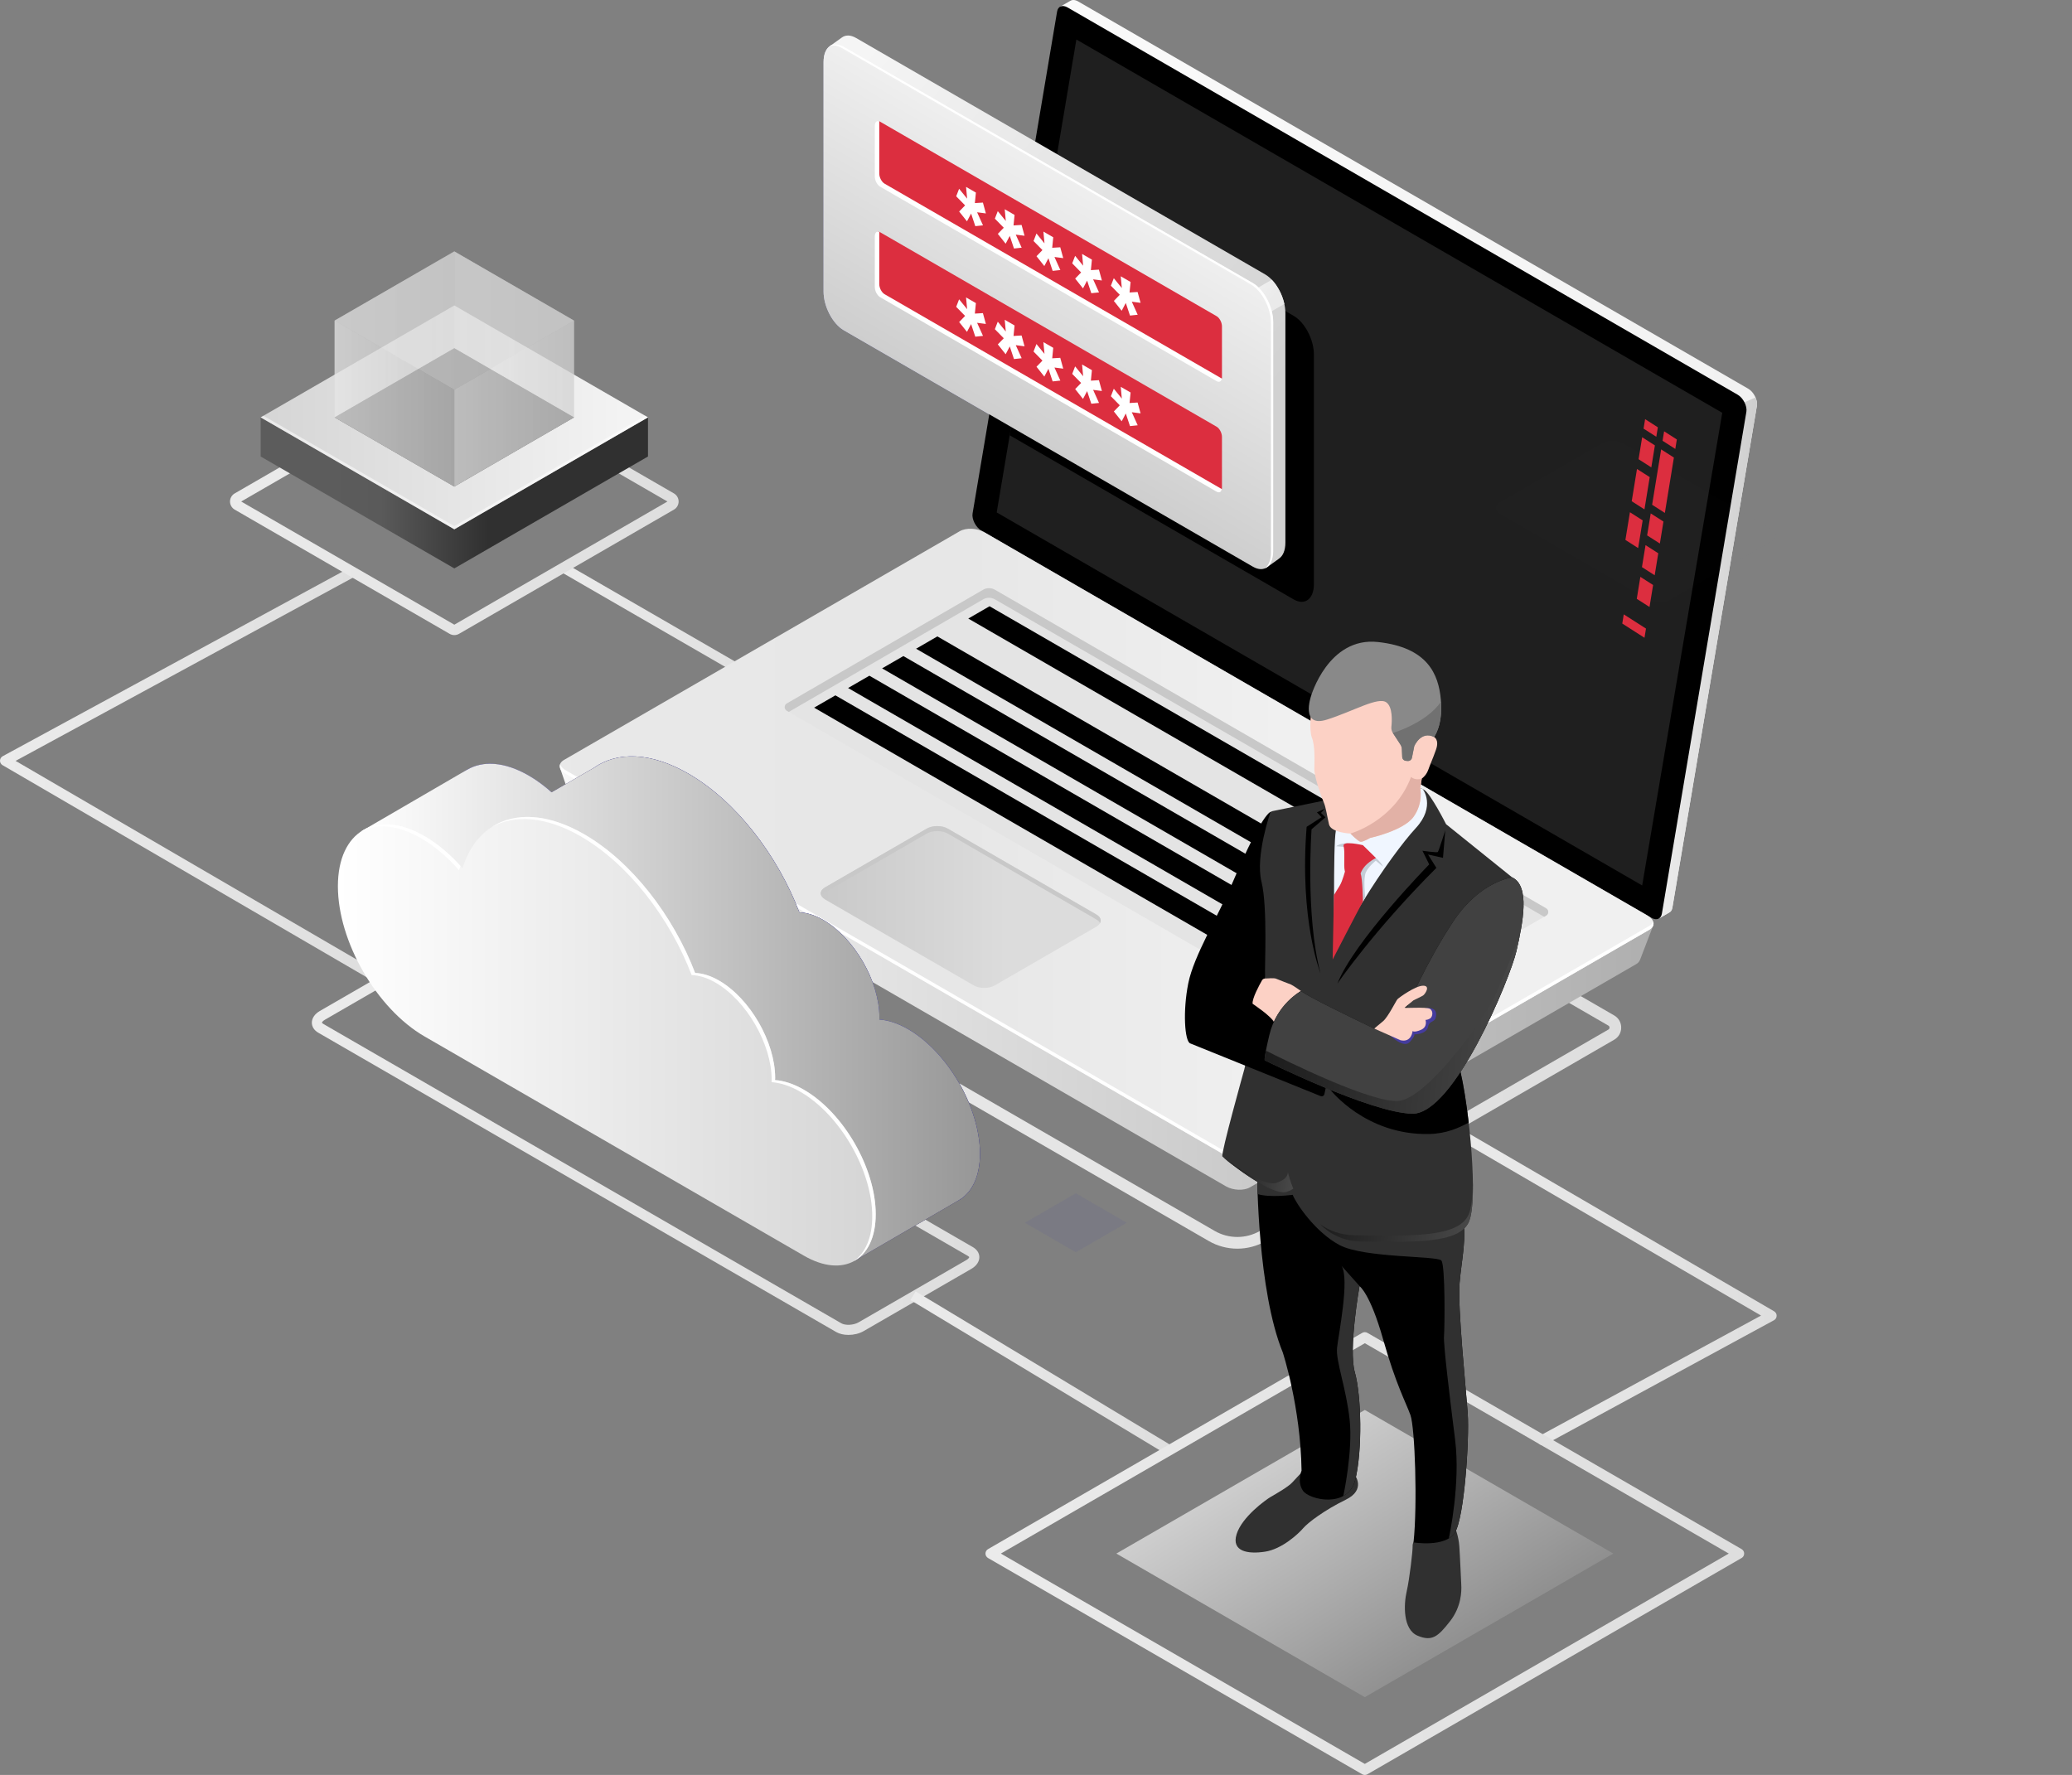<svg width="398" height="341" viewBox="0 0 398 341" fill="none" xmlns="http://www.w3.org/2000/svg">
<rect x="0" y="0" width="398" height="341" fill="#808080" stroke="none"/>
<path d="M150.221 134.289C150.065 134.289 149.908 134.25 149.764 134.165L107.87 109.95C107.431 109.696 107.281 109.135 107.535 108.695C107.787 108.257 108.349 108.104 108.787 108.36L150.68 132.575C151.119 132.829 151.27 133.39 151.016 133.83C150.847 134.124 150.537 134.289 150.221 134.289Z" fill="url(#paint0_linear_4_4933)"/>
<path d="M73.506 189.385C73.338 189.385 73.168 189.342 73.012 189.251L0.49 147.001C0.181 146.821 -0.005 146.489 9.62158e-05 146.134C0.005 145.777 0.203 145.452 0.515 145.281L66.978 109.175C67.456 108.914 68.055 109.094 68.314 109.571C68.574 110.05 68.396 110.649 67.918 110.91L2.996 146.178L74.004 187.545C74.474 187.819 74.634 188.423 74.36 188.894C74.176 189.209 73.846 189.385 73.506 189.385Z" fill="url(#paint1_linear_4_4933)"/>
<path d="M162.088 63.449L240.67 108.872C242.818 110.113 244.559 108.796 244.559 105.929V61.832C244.559 58.965 242.818 55.634 240.67 54.393L162.088 8.969C159.94 7.728 158.199 9.046 158.199 11.913V56.01C158.2 58.877 159.94 62.208 162.088 63.449Z" fill="url(#paint2_linear_4_4933)"/>
<path d="M232.196 238.427L116.594 171.605C115.752 171.119 115.25 170.246 115.25 169.274C115.25 168.301 115.752 167.428 116.594 166.94L188.425 125.421L188.987 125.097L310.063 195.082C310.906 195.569 311.408 196.441 311.408 197.414C311.408 198.387 310.905 199.26 310.063 199.747L243.147 238.427C241.458 239.402 239.565 239.891 237.672 239.891C235.778 239.891 233.885 239.402 232.196 238.427ZM117.718 168.888C117.527 168.999 117.497 169.177 117.497 169.274C117.497 169.37 117.526 169.547 117.718 169.658L233.32 236.479C236.003 238.03 239.34 238.03 242.024 236.479L308.94 197.799C309.134 197.688 309.162 197.51 309.162 197.414C309.162 197.318 309.135 197.142 308.94 197.03L188.987 127.693L117.718 168.888Z" fill="url(#paint3_linear_4_4933)"/>
<path d="M188.838 97.484L204.944 1.823L203.649 1.277L205.595 0.16L205.591 0.172C205.969 -0.079 206.503 -0.064 207.091 0.275L335.804 74.674C336.86 75.285 337.661 76.852 337.475 77.948L321.241 174.37C321.156 174.873 320.908 175.206 320.563 175.352L320.565 175.353L318.66 176.453L318.334 174.673L318.442 174.706L190.509 100.757C189.453 100.147 188.653 98.579 188.838 97.484Z" fill="url(#paint4_linear_4_4933)"/>
<path d="M335.086 77.29L337.202 76.353C337.44 76.895 337.556 77.466 337.474 77.948L321.241 174.37C321.156 174.872 320.908 175.205 320.563 175.351L320.565 175.352L318.66 176.453L318.334 174.672L318.442 174.705L311.968 170.964L335.086 77.29Z" fill="url(#paint5_linear_4_4933)"/>
<path d="M188.49 101.917L317.203 176.316C318.197 176.89 319.047 176.558 319.222 175.529L335.455 79.107C335.641 78.011 334.841 76.445 333.785 75.833L205.071 1.435C204.077 0.861 203.226 1.192 203.051 2.222L186.818 98.644C186.633 99.74 187.433 101.306 188.49 101.917Z" fill="black"/>
<g opacity="0.51">
<path opacity="0.51" d="M206.754 7.589L330.822 79.304L315.438 170.113L191.451 98.447L206.754 7.589Z" fill="#767676"/>
</g>
<path d="M107.582 147.567L114.606 151.24L185.041 110.526C186.22 109.845 188.278 109.93 189.638 110.716L311.119 180.936C312.282 180.285 317.582 177.733 317.582 177.733L315.011 184.44C315.011 184.44 315.002 184.433 315 184.431C314.894 184.73 314.664 185.008 314.28 185.23L240.098 228.11C238.919 228.791 236.862 228.706 235.501 227.92L111.188 156.063C110.629 155.74 110.287 155.35 110.146 154.953L110.136 154.96L107.582 147.567Z" fill="url(#paint6_linear_4_4933)"/>
<path d="M108.667 148.723L236.07 222.366C237.465 223.172 239.575 223.259 240.783 222.561L316.81 178.615C318.018 177.917 317.866 176.697 316.471 175.891L189.068 102.248C187.673 101.443 185.564 101.355 184.356 102.053L108.329 145.998C107.121 146.697 107.273 147.917 108.667 148.723Z" fill="url(#paint7_linear_4_4933)"/>
<path d="M108.667 147.988L236.07 221.631C237.465 222.437 239.575 222.525 240.783 221.827L316.81 177.881C317.205 177.653 317.44 177.365 317.548 177.058C317.739 177.631 317.51 178.212 316.81 178.616L240.783 222.562C239.575 223.259 237.466 223.172 236.07 222.367L108.667 148.724C107.729 148.181 107.369 147.455 107.59 146.823C107.729 147.238 108.081 147.649 108.667 147.988Z" fill="white"/>
<path d="M274.499 206.437V205.038C274.499 204.905 274.419 204.845 274.319 204.901L269.391 207.749C269.291 207.808 269.211 207.961 269.211 208.094V209.493C269.211 209.626 269.291 209.686 269.391 209.629L274.319 206.781C274.419 206.724 274.499 206.568 274.499 206.437Z" fill="#8C8C8C"/>
<path d="M267.13 210.695V209.296C267.13 209.163 267.049 209.103 266.95 209.16L262.022 212.008C261.922 212.065 261.842 212.22 261.842 212.352V213.751C261.842 213.884 261.922 213.944 262.022 213.888L266.95 211.04C267.049 210.981 267.13 210.828 267.13 210.695Z" fill="#8C8C8C"/>
<path d="M296.989 174.5L191.117 113.303C190.411 112.895 189.542 112.895 188.835 113.304L151.134 135.143C150.593 135.456 150.593 136.239 151.135 136.552L256.958 197.72C257.663 198.127 258.533 198.128 259.238 197.72L296.99 175.91C297.53 175.596 297.53 174.813 296.989 174.5Z" fill="#E4E4E4"/>
<path d="M296.988 175.91L296.61 176.13L191.116 115.151C190.41 114.744 189.54 114.744 188.834 115.152L151.513 136.771L151.134 136.552C150.592 136.239 150.592 135.456 151.133 135.143L188.834 113.304C189.539 112.895 190.41 112.895 191.116 113.303L296.987 174.5C297.53 174.813 297.53 175.596 296.988 175.91Z" fill="#C8C8C8"/>
<path d="M185.99 118.834L277.956 171.993L282.044 169.629L190.078 116.471L185.99 118.834Z" fill="black"/>
<path d="M175.965 124.63L262.224 174.49L266.314 172.126L180.055 122.265L175.965 124.63Z" fill="black"/>
<path d="M169.435 128.404L270.997 187.109L275.086 184.745L173.525 126.041L169.435 128.404Z" fill="black"/>
<path d="M162.905 132.178L264.468 190.884L268.557 188.52L166.995 129.814L162.905 132.178Z" fill="black"/>
<path d="M156.376 135.952L257.938 194.657L262.027 192.294L160.466 133.588L156.376 135.952Z" fill="black"/>
<path d="M283.512 175.205L287.6 177.568L291.69 175.205L287.6 172.842L283.512 175.205Z" fill="black"/>
<path d="M269.089 178.457L277.576 183.363L281.665 180.999L273.178 176.094L269.089 178.457Z" fill="black"/>
<path d="M187.04 189.31L158.492 172.809C157.377 172.165 157.377 171.118 158.492 170.474L178.013 159.191C179.129 158.546 180.938 158.546 182.054 159.191L210.6 175.691C211.717 176.336 211.717 177.382 210.601 178.027L191.079 189.31C189.965 189.955 188.155 189.955 187.04 189.31Z" fill="url(#paint8_linear_4_4933)"/>
<path d="M210.6 176.647L182.054 160.146C180.938 159.501 179.129 159.501 178.013 160.146L158.492 171.429C158.148 171.628 157.923 171.868 157.791 172.119C157.496 171.556 157.721 170.919 158.492 170.474L178.013 159.191C179.129 158.546 180.938 158.546 182.054 159.191L210.6 175.691C211.372 176.137 211.597 176.773 211.302 177.337C211.17 177.084 210.945 176.845 210.6 176.647Z" fill="#C8C8C8"/>
<g opacity="0.11">
<g opacity="0.11">
<path opacity="0.11" d="M188.941 102.099L316.344 175.741C317.739 176.547 319.849 176.635 321.056 175.937L397.084 131.991C398.292 131.293 398.139 130.074 396.745 129.268L269.341 55.625C267.946 54.819 265.837 54.731 264.629 55.429L188.602 99.374C187.396 100.073 187.547 101.293 188.941 102.099Z" fill="url(#paint9_linear_4_4933)"/>
<path opacity="0.11" d="M316.725 115.302L288.179 98.801C287.062 98.156 287.062 97.11 288.179 96.465L307.699 85.182C308.815 84.538 310.624 84.538 311.74 85.182L340.287 101.683C341.402 102.327 341.402 103.374 340.287 104.018L320.766 115.302C319.65 115.947 317.841 115.947 316.725 115.302Z" fill="url(#paint10_linear_4_4933)"/>
<path opacity="0.11" d="M340.286 102.638L311.74 86.138C310.624 85.493 308.815 85.493 307.698 86.138L288.178 97.421C287.833 97.62 287.609 97.858 287.476 98.111C287.182 97.546 287.407 96.911 288.178 96.465L307.698 85.182C308.815 84.538 310.624 84.538 311.74 85.182L340.286 101.683C341.058 102.128 341.283 102.764 340.988 103.328C340.856 103.076 340.631 102.837 340.286 102.638Z" fill="#C8C8C8"/>
<g opacity="0.11">
<path opacity="0.11" d="M352.835 141.089L246.963 79.891C246.258 79.483 245.387 79.483 244.681 79.892L206.981 101.731C206.439 102.044 206.44 102.827 206.982 103.14L312.805 164.308C313.51 164.716 314.378 164.716 315.084 164.308L352.836 142.498C353.377 142.185 353.377 141.402 352.835 141.089Z" fill="#E8E8E8"/>
<path opacity="0.11" d="M352.835 142.499L352.455 142.718L246.963 81.739C246.257 81.332 245.387 81.332 244.681 81.74L207.36 103.358L206.981 103.14C206.44 102.827 206.439 102.044 206.981 101.731L244.681 79.892C245.387 79.483 246.257 79.483 246.963 79.891L352.835 141.088C353.377 141.402 353.377 142.185 352.835 142.499Z" fill="#C8C8C8"/>
<g opacity="0.11">
<path opacity="0.11" d="M216.848 100.242L309.081 153.554L305.427 155.666L213.193 102.353L216.848 100.242Z" fill="black"/>
<path opacity="0.11" d="M226.565 94.624L314.232 145.298L310.578 147.409L222.911 96.736L226.565 94.624Z" fill="black"/>
<path opacity="0.11" d="M320.778 149.082L328.965 153.814L325.312 155.926L317.124 151.193L320.778 149.082Z" fill="black"/>
<path opacity="0.11" d="M313.547 156.136L319.248 159.431L315.594 161.543L309.893 158.248L313.547 156.136Z" fill="black"/>
<path opacity="0.11" d="M232.655 91.104L335.055 150.294L331.401 152.406L229.002 93.216L232.655 91.104Z" fill="black"/>
<path opacity="0.11" d="M238.744 87.584L341.145 146.775L337.491 148.886L235.09 89.696L238.744 87.584Z" fill="black"/>
<path opacity="0.11" d="M244.833 84.065L347.233 143.254L343.58 145.367L241.18 86.177L244.833 84.065Z" fill="black"/>
</g>
</g>
</g>
</g>
<path d="M319.353 84.679L321.8 86.246L322.096 84.428L319.65 82.862L319.353 84.679Z" fill="#DC2E3F"/>
<path d="M317.347 96.975L319.794 98.541L321.53 87.904L319.082 86.336L317.347 96.975Z" fill="#DC2E3F"/>
<path d="M316.389 102.856L318.835 104.423L319.524 100.2L317.077 98.633L316.389 102.856Z" fill="#DC2E3F"/>
<path d="M315.394 108.951L317.84 110.517L318.529 106.294L316.083 104.727L315.394 108.951Z" fill="#DC2E3F"/>
<path d="M314.745 88.225L317.192 89.791L317.882 85.567L315.434 84.001L314.745 88.225Z" fill="#DC2E3F"/>
<path d="M313.429 96.297L315.876 97.864L316.887 91.662L314.44 90.096L313.429 96.297Z" fill="#DC2E3F"/>
<path d="M312.217 103.728L314.664 105.295L315.531 99.975L313.084 98.409L312.217 103.728Z" fill="#DC2E3F"/>
<path d="M314.4 115.045L316.847 116.611L317.536 112.389L315.088 110.823L314.4 115.045Z" fill="#DC2E3F"/>
<path d="M315.704 82.344L318.151 83.91L318.448 82.093L316.001 80.526L315.704 82.344Z" fill="#DC2E3F"/>
<path d="M311.613 119.793L315.882 122.526L316.17 120.762L311.9 118.027L311.613 119.793Z" fill="#DC2E3F"/>
<path d="M160.618 255.902L61.131 198.397C60.348 197.946 59.9 197.244 59.9 196.473C59.9 195.609 60.462 194.788 61.441 194.223L82.117 182.273C83.683 181.366 86.002 181.286 87.398 182.092L186.884 239.599C187.667 240.051 188.116 240.753 188.116 241.523C188.116 242.388 187.554 243.207 186.576 243.773L165.9 255.723C165.057 256.21 163.998 256.459 162.98 256.459C162.105 256.459 161.264 256.275 160.618 255.902ZM83.089 183.956L62.413 195.906C61.939 196.178 61.842 196.422 61.842 196.472C61.842 196.496 61.904 196.598 62.103 196.712L161.59 254.217V254.218C162.395 254.683 163.956 254.601 164.927 254.038L185.604 242.088C186.077 241.815 186.173 241.572 186.173 241.521C186.173 241.499 186.111 241.396 185.912 241.282L86.426 183.776C86.075 183.572 85.579 183.473 85.051 183.473C84.37 183.473 83.636 183.638 83.089 183.956Z" fill="url(#paint11_linear_4_4933)"/>
<path d="M101.573 148.999C104.188 150.511 106.661 152.639 108.864 155.155C111.919 145.328 121.24 142.28 132.268 148.654C141.391 153.928 149.343 164.301 153.549 175.29C154.944 175.334 156.496 175.794 158.141 176.744C164.095 180.187 168.921 188.555 168.921 195.438C168.921 195.585 168.906 195.721 168.902 195.867C170.599 195.983 172.476 196.585 174.451 197.726C182.065 202.127 188.239 212.832 188.239 221.634C188.239 230.437 182.065 234.005 174.451 229.603L101.573 187.478C92.381 182.165 84.929 169.244 84.929 158.619C84.929 147.994 92.38 143.685 101.573 148.999Z" fill="url(#paint12_linear_4_4933)"/>
<path d="M101.573 148.999C103.089 149.875 104.555 150.965 105.95 152.211L114.1 147.497L114.099 147.499C118.575 144.348 125.056 144.485 132.268 148.654C141.391 153.928 149.343 164.301 153.549 175.29C154.944 175.334 156.496 175.794 158.141 176.744C164.095 180.186 168.921 188.555 168.921 195.438C168.921 195.585 168.906 195.721 168.902 195.866C170.599 195.983 172.476 196.585 174.451 197.726C182.065 202.127 188.239 212.832 188.239 221.634C188.239 225.997 186.719 229.069 184.263 230.526L184.268 230.529L184.206 230.566C184.202 230.568 184.198 230.571 184.193 230.573L164.231 242.174L159.871 221.176L101.572 187.478C92.38 182.164 84.928 169.244 84.928 158.619C84.929 147.992 92.38 143.685 101.573 148.999Z" fill="url(#paint13_radial_4_4933)"/>
<path d="M69.49 159.648L89.714 147.884L89.713 147.889C92.732 146.089 96.929 146.315 101.573 148.999C103.089 149.875 104.555 150.965 105.95 152.211L114.1 147.497L114.099 147.499C118.575 144.348 125.056 144.485 132.268 148.654C141.391 153.928 149.343 164.301 153.549 175.29C154.944 175.334 156.496 175.794 158.141 176.744C164.095 180.186 168.921 188.555 168.921 195.438C168.921 195.585 168.906 195.721 168.901 195.866C170.599 195.983 172.476 196.585 174.451 197.726C182.065 202.127 188.239 212.832 188.239 221.634C188.239 225.997 186.719 229.069 184.262 230.526L184.268 230.529L184.206 230.566C184.202 230.568 184.198 230.571 184.193 230.573L164.231 242.174L159.871 221.176L101.572 187.478C94.121 183.17 87.815 173.865 85.694 164.834L69.49 159.648Z" fill="url(#paint14_linear_4_4933)"/>
<path d="M81.547 160.636C84.163 162.147 86.636 164.277 88.838 166.793C91.894 156.965 101.215 153.916 112.243 160.291C121.366 165.565 129.317 175.937 133.524 186.927C134.918 186.972 136.471 187.431 138.115 188.382C144.069 191.823 148.896 200.193 148.896 207.074C148.896 207.223 148.881 207.359 148.876 207.503C150.574 207.621 152.451 208.222 154.426 209.363C162.04 213.764 168.213 224.469 168.213 233.271C168.213 242.074 162.04 245.642 154.426 241.241L81.547 199.115C72.356 193.802 64.904 180.882 64.904 170.256C64.904 159.629 72.355 155.323 81.547 160.636Z" fill="url(#paint15_linear_4_4933)"/>
<path d="M88.171 167.193C85.968 164.678 83.495 162.548 80.88 161.037C76.385 158.439 72.31 158.146 69.316 159.762C72.357 157.711 76.711 157.84 81.548 160.636C84.012 162.06 86.348 164.037 88.451 166.365C88.353 166.635 88.259 166.911 88.171 167.193Z" fill="white"/>
<path d="M167.545 233.671C167.545 224.868 161.372 214.164 153.757 209.763C151.782 208.622 149.905 208.02 148.207 207.903C148.211 207.759 148.227 207.624 148.227 207.475C148.227 200.592 143.4 192.223 137.447 188.782C135.803 187.831 134.25 187.372 132.856 187.327C128.65 176.337 120.698 165.965 111.575 160.691C104.905 156.836 98.863 156.433 94.45 158.886C98.909 155.998 105.229 156.237 112.242 160.29C121.366 165.564 129.317 175.936 133.524 186.926C134.918 186.971 136.47 187.431 138.115 188.381C144.069 191.822 148.896 200.191 148.896 207.074C148.896 207.222 148.881 207.358 148.876 207.502C150.574 207.62 152.451 208.221 154.425 209.362C162.04 213.763 168.213 224.468 168.213 233.27C168.213 237.791 166.582 240.926 163.967 242.315C166.19 240.771 167.545 237.796 167.545 233.671Z" fill="white"/>
<path d="M223.933 279.325L225.711 278.127L175.88 248.092L174.879 249.757L223.933 279.325Z" fill="url(#paint16_linear_4_4933)"/>
<path d="M296.319 277.642C295.969 277.642 295.631 277.456 295.452 277.126C295.193 276.647 295.37 276.048 295.847 275.788L338.27 252.741L276.809 216.936C276.338 216.662 276.179 216.058 276.453 215.588C276.727 215.117 277.332 214.957 277.799 215.231L340.777 251.92C341.086 252.1 341.273 252.431 341.267 252.787C341.262 253.143 341.065 253.469 340.752 253.639L296.788 277.523C296.638 277.605 296.477 277.642 296.319 277.642Z" fill="url(#paint17_linear_4_4933)"/>
<path d="M262.161 341C261.991 341 261.821 340.957 261.668 340.869L189.788 299.319C189.483 299.142 189.295 298.816 189.295 298.465C189.295 298.113 189.483 297.787 189.788 297.611L261.67 256.06C261.976 255.884 262.351 255.884 262.655 256.06L334.536 297.61C334.841 297.787 335.028 298.112 335.028 298.464C335.028 298.815 334.841 299.142 334.536 299.318L262.653 340.869C262.501 340.957 262.331 341 262.161 341ZM192.25 298.465L262.161 338.875L332.074 298.464L262.163 258.054L192.25 298.465Z" fill="url(#paint18_linear_4_4933)"/>
<path d="M262.161 326.052L309.889 298.464L262.163 270.876L214.433 298.465L262.161 326.052Z" fill="url(#paint19_linear_4_4933)"/>
<path d="M249.976 282.944C249.976 282.944 249.158 283.757 248.307 284.716C247.455 285.677 245.095 286.984 244.102 287.567C243.11 288.15 238.548 291.436 237.53 294.76C236.511 298.083 239.699 298.605 242.987 298.105C246.275 297.605 249.407 294.659 250.326 293.589C251.243 292.519 254.402 290.119 258.47 288.137C262.537 286.155 260.18 283.296 260.18 283.296L249.976 282.944Z" fill="#303030"/>
<path d="M279.549 293.625C279.549 293.625 280.174 295.145 280.313 297.085C280.454 299.025 280.62 303.226 280.689 304.456C280.759 305.686 280.725 308.689 278.496 311.51C276.268 314.333 275.125 315.44 272.286 314.238C269.448 313.036 269.631 308.219 270.201 305.754C270.771 303.289 271.378 297.757 271.34 297.173C271.303 296.591 271.528 296.223 271.528 296.223L279.549 293.625Z" fill="#303030"/>
<path d="M241.492 225.856C241.492 225.856 241.549 247.964 246.4 259.82C246.4 259.82 249.828 270.24 250.01 282.539C250.01 282.539 249.107 284.633 250.271 286.384C251.434 288.134 258.945 289.895 260.333 284.277C261.722 278.658 261.504 268.075 260.241 263.632C258.979 259.189 261.14 247.086 261.14 247.086C261.14 247.086 263.171 248.457 265.66 257.253C268.149 266.05 270.056 269.429 270.927 271.864C271.798 274.298 272.287 289.114 271.518 296.322C271.518 296.322 277.611 297.343 279.451 294.461C281.291 291.579 282.258 276.455 281.93 271.618C281.601 266.78 279.969 251.268 280.365 246.492C280.76 241.715 281.852 237.853 280.878 233.048C279.904 228.244 247.902 216.825 247.902 216.825L241.492 225.856Z" fill="black"/>
<path d="M280.365 246.491C280.76 241.715 281.852 237.853 280.878 233.048C280.512 231.242 275.76 228.501 269.974 225.783C260.122 224.636 247.624 223.276 246.759 223.386C245.976 223.486 243.915 224.211 242.206 224.849L241.491 225.855C241.491 225.855 241.495 227.2 241.573 229.398C243.859 230.145 248.308 229.542 248.308 229.542C248.893 231.109 252.604 236.713 257.33 239.211C262.057 241.708 276.081 241.24 276.862 242.163C277.643 243.088 277.5 255.187 277.372 256.722C277.245 258.259 278.414 267.976 279.503 276.57C280.575 285.026 278.371 295.214 278.3 295.541C278.76 295.263 279.161 294.914 279.451 294.461C281.291 291.579 282.258 276.454 281.93 271.618C281.601 266.78 279.969 251.268 280.365 246.491Z" fill="#303030"/>
<path d="M254.084 153.858C254.084 153.858 246.886 155.316 244.463 155.82C244.061 155.905 243.732 156.178 243.573 156.556C242.834 158.3 240.954 163.732 242.07 171.758C243.44 181.62 242.765 188.222 242.765 188.222L239.026 205.392C239.026 205.392 234.457 221.719 234.804 222.178C235.153 222.636 244.203 229.895 247.11 228.976C250.017 228.057 249.111 226.4 249.111 226.4C249.111 226.4 251.151 238.366 261.492 238.508C271.834 238.652 280.279 238.895 282.138 234.754C283.996 230.613 282.198 212.969 280.548 205.96C278.897 198.952 274.908 184.963 274.908 184.963L290.466 168.56L277.771 158.343C277.771 158.343 274.822 152.515 273.569 151.753C272.316 150.99 271.638 151.592 271.638 151.592L254.084 153.858Z" fill="#303030"/>
<path d="M247.382 225.188C247.376 225.786 247.005 226.667 245.132 227.26C243.107 227.9 238.264 224.783 235.094 222.449C236.672 223.831 244.452 229.817 247.111 228.978C247.689 228.795 248.111 228.584 248.424 228.361C247.866 227.022 247.543 225.868 247.382 225.188Z" fill="url(#paint20_linear_4_4933)"/>
<path d="M282.096 233.358C280.134 237.728 271.221 237.47 260.308 237.32C257.533 237.282 255.326 236.434 253.574 235.194C255.417 237.043 257.974 238.462 261.492 238.511C271.834 238.654 280.278 238.898 282.138 234.757C282.747 233.397 282.961 230.579 282.918 227.163C282.873 229.935 282.627 232.173 282.096 233.358Z" fill="url(#paint21_linear_4_4933)"/>
<path d="M273.292 151.604C273.292 151.604 275.856 154.872 271.946 159.099C269.539 161.702 265.369 167.339 261.789 173.212C259.552 176.88 257.522 178.815 256.319 181.985C256.319 181.985 256.257 178.182 256.251 172.312C256.246 166.773 256.314 161.019 256.598 159.577C257.181 156.607 270.407 150.08 273.292 151.604Z" fill="#F0F6FF"/>
<path d="M263.165 160.99C263.165 160.99 261.79 161.799 261.325 161.718C260.86 161.636 259.397 160.141 259.397 160.141C259.397 160.141 255.646 159.98 255.276 158.36C254.906 156.74 254.677 155.111 254.317 154.264C253.959 153.419 252.439 149.363 252.467 147.733C252.494 146.104 252.628 143.194 251.963 141.636C251.299 140.077 250.734 124.633 265.596 125.438C280.457 126.243 275.455 141.589 275.455 141.589C275.455 141.589 276.53 142.079 275.823 144.053C275.116 146.027 274.963 146.229 274.603 147.209C274.243 148.19 274.063 148.818 273.097 149.597L272.806 151.425C272.806 151.425 273.442 154.242 271.526 156.919C269.61 159.595 263.165 160.99 263.165 160.99Z" fill="#FCD1C5"/>
<path d="M244.049 155.99C244.049 155.99 242.458 156.187 236.99 169.018C233.939 176.177 229.322 183.557 228.25 188.908C227.178 194.259 227.558 200.018 228.609 200.447C229.621 200.862 247.938 208.249 253.669 210.578C253.986 210.707 254.339 210.515 254.407 210.179L256.224 201.28L244.861 196.558C244.861 196.558 242.742 193.829 240.713 192.775C240.713 192.775 243.119 188.588 243.001 187.427C242.884 186.264 243.531 174.286 242.308 169.374C241.086 164.461 244.049 155.99 244.049 155.99Z" fill="black"/>
<path d="M249.919 190.406C249.919 190.406 248.366 189.304 247.979 189.143C247.592 188.982 245.496 188.207 245.098 188.016C244.802 187.874 243.568 187.947 242.95 187.993C242.726 188.011 242.528 188.135 242.417 188.33C241.906 189.225 240.481 191.83 240.608 192.84C240.608 192.84 244.369 195.352 244.769 196.44L245.375 196.587C245.375 196.586 248.069 191.154 249.919 190.406Z" fill="#FCD1C5"/>
<path d="M280.547 205.962C280.151 204.276 279.618 202.185 279.038 199.982L255.555 209.376C255.555 209.376 262.297 218.111 274.502 217.864C277.839 217.797 280.299 216.653 282.11 215.663C281.667 211.844 281.098 208.307 280.547 205.962Z" fill="black"/>
<path d="M290.466 168.562C290.466 168.562 284.317 169.253 279.172 176.987C274.027 184.721 270.193 193.722 270.193 193.722L269.997 194.739C269.484 197.401 266.604 198.861 264.161 197.695C258.991 195.228 251.336 191.502 249.92 190.406C249.92 190.406 245.226 192.853 243.813 198.876C242.686 203.678 242.941 203.699 242.941 203.699C242.941 203.699 263.335 213.854 271.307 213.957C279.277 214.06 290.037 188.081 291.285 182.688C292.533 177.294 293.936 170.182 290.466 168.562Z" fill="black"/>
<path d="M290.466 168.562C290.466 168.562 284.317 169.253 279.172 176.987C274.027 184.721 270.193 193.722 270.193 193.722L269.997 194.739C269.484 197.401 266.604 198.861 264.161 197.695C258.991 195.228 251.336 191.502 249.92 190.406C249.92 190.406 245.226 192.853 243.813 198.876C242.686 203.678 242.941 203.699 242.941 203.699C242.941 203.699 263.335 213.854 271.307 213.957C279.277 214.06 290.037 188.081 291.285 182.688C292.533 177.294 293.936 170.182 290.466 168.562Z" fill="#414141"/>
<path d="M267.093 198.99C267.093 198.99 269.635 201.491 270.801 200.185C271.968 198.879 271.638 198.723 271.638 198.723C271.638 198.723 273.98 198.76 274.301 197.297C274.622 195.835 275.757 196.641 275.864 195.006C275.97 193.371 274 193.658 274 193.658L267.093 198.99Z" fill="#453C9E"/>
<path d="M263.98 197.609C263.98 197.609 264.713 196.961 265.654 196.2C266.597 195.441 268.17 192.244 268.43 191.965C268.689 191.686 271.862 189.372 273.363 189.368C274.864 189.364 273.709 191.019 273.357 191.246C273.005 191.474 271.523 192.168 271.523 192.168C271.523 192.168 269.983 193.398 269.808 193.58C269.633 193.762 274.007 193.384 274.689 193.826C275.371 194.27 275.183 195.382 274.686 195.673C274.191 195.965 273.817 195.944 273.817 195.944C273.817 195.944 274.276 197.271 272.951 197.848C271.627 198.425 271.334 198.078 271.334 198.078C271.334 198.078 271.165 200.347 269.014 199.843L263.98 197.609Z" fill="#FCD1C5"/>
<path d="M251.824 133.743C251.824 133.743 249.729 139.882 254.883 138.249C260.037 136.615 264.734 133.784 266.311 134.946C267.511 135.831 267.391 138.448 267.264 139.647C267.222 140.055 267.318 140.463 267.542 140.808L269.002 143.05C269.168 143.304 269.262 143.596 269.275 143.898L269.345 145.434C269.362 145.82 269.664 146.134 270.049 146.166L270.398 146.195C270.787 146.227 271.138 145.962 271.215 145.579L271.664 143.335C271.664 143.335 272.943 140.335 275.456 141.588C275.456 141.588 277.212 139.343 276.769 134.439C276.325 129.534 274.263 124.395 264.698 123.344C255.133 122.292 251.824 133.743 251.824 133.743Z" fill="#898989"/>
<path d="M265.67 166.503L264.263 165.353C264.263 165.353 262.909 166.425 262.363 167.582C261.816 168.739 262.244 172.471 262.244 172.471L261.788 173.212L261.274 172.215L260.927 167.806C260.927 167.806 261.496 164.567 261.546 164.485C261.596 164.403 264.304 164.843 264.304 164.843C264.304 164.843 265.23 165.586 265.67 166.503Z" fill="#C4CCD6"/>
<path d="M258.881 161.954C258.881 161.954 257.346 162.017 256.642 162.574C256.642 162.574 258.248 162.693 258.503 162.729C258.758 162.764 258.881 161.954 258.881 161.954Z" fill="#C4CCD6"/>
<path d="M261.794 162.373L264.305 164.844C264.305 164.844 262.021 165.828 261.341 167.834C261.341 167.834 258.53 168.287 258.3 167.266C258.07 166.246 258.396 163.695 258.089 162.553C257.783 161.41 261.794 162.373 261.794 162.373Z" fill="#DC2E3F"/>
<path d="M258.404 167.21C258.404 167.21 257.874 169.305 257.33 170.163C256.786 171.019 256.227 171.981 256.227 171.981L255.984 184.338C255.984 184.338 260.755 175.084 261.788 173.212C261.788 173.212 261.748 168.697 261.341 167.832C260.933 166.968 258.404 167.21 258.404 167.21Z" fill="#DC2E3F"/>
<path d="M271.045 149.254C267.85 157.793 259.397 160.141 259.397 160.141C259.397 160.141 260.86 161.637 261.325 161.718C261.791 161.8 263.165 160.99 263.165 160.99C263.165 160.99 269.61 159.592 271.525 156.917C273.441 154.242 272.805 151.424 272.805 151.424L273.096 149.596C271.756 150 271.045 149.254 271.045 149.254Z" fill="#E2B1A6"/>
<path d="M277.618 159.506C277.618 159.506 276.34 163.542 276.185 163.692C276.029 163.841 273.231 163.446 273.231 163.446L274.529 166.065C274.529 166.065 260.033 180.875 256.904 188.957C256.904 188.957 263.842 178.787 275.908 166.734L274.307 164.171L277.178 164.807L277.618 159.506Z" fill="black"/>
<path d="M254.512 155.34L253.741 156.178L254.601 157.023L251.932 159.321C251.932 159.321 250.722 175.885 253.639 186.951C253.639 186.951 249.559 176.766 250.986 158.846L253.86 156.998L252.957 156.064L254.512 155.34Z" fill="black"/>
<path d="M261.14 247.086C261.14 247.086 261.173 247.107 261.236 247.165L257.674 243.176C259.303 245.602 257.088 256.47 256.825 258.963C256.561 261.458 258.588 266.673 259.244 272.74C259.9 278.798 258.035 287.378 258.029 287.404C259.09 286.824 259.946 285.835 260.332 284.277C261.719 278.658 261.503 268.075 260.24 263.632C258.977 259.189 261.14 247.086 261.14 247.086Z" fill="#303030"/>
<path d="M271.306 213.956C279.276 214.059 290.036 188.081 291.284 182.688C291.491 181.788 291.703 180.839 291.896 179.877C291.865 179.955 289.66 185.567 287.545 190.538C285.415 195.545 274.385 210.605 268.919 211.469C263.99 212.247 246.542 203.558 243.164 201.845C242.809 203.679 242.94 203.699 242.94 203.699C242.94 203.699 263.334 213.853 271.306 213.956Z" fill="url(#paint22_linear_4_4933)"/>
<path d="M270.397 146.194C270.786 146.227 271.137 145.962 271.213 145.579L271.663 143.335C271.663 143.335 272.942 140.334 275.455 141.588C275.455 141.588 277.112 139.455 276.794 134.823C273.862 139.001 267.542 140.807 267.542 140.807L269.002 143.049C269.167 143.303 269.261 143.595 269.275 143.897L269.344 145.433C269.362 145.819 269.664 146.133 270.049 146.165L270.397 146.194Z" fill="#717171"/>
<path d="M202.309 33.98L248.492 60.676C250.64 61.918 252.382 65.248 252.382 68.115V112.213C252.382 115.08 250.64 116.398 248.492 115.156L193.947 83.627L202.309 33.98Z" fill="black"/>
<path d="M159.428 8.838L161.677 7.229C162.381 6.692 163.356 6.67 164.434 7.293L243.016 52.716C245.164 53.957 246.905 57.288 246.905 60.155V104.252C246.905 105.752 246.427 106.822 245.664 107.329L245.672 107.332L243.337 109.003L243.207 107.293C243.144 107.26 243.081 107.232 243.017 107.196L164.435 61.773C162.287 60.531 160.546 57.2 160.546 54.333V10.236C160.546 9.813 160.587 9.428 160.66 9.076L159.428 8.838Z" fill="url(#paint23_linear_4_4933)"/>
<path d="M246.702 58.392L225.959 70.381L220.735 67.361L244.292 53.745C245.426 54.928 246.32 56.649 246.702 58.392Z" fill="url(#paint24_linear_4_4933)"/>
<path d="M162.088 63.45L240.67 108.873C242.818 110.113 244.559 108.796 244.559 105.929V61.832C244.559 58.965 242.818 55.634 240.67 54.393L162.088 8.97C159.94 7.728 158.198 9.046 158.198 11.913V56.011C158.199 58.878 159.94 62.208 162.088 63.45Z" fill="url(#paint25_linear_4_4933)"/>
<path d="M244.133 106.155V62.057C244.133 59.19 242.391 55.86 240.244 54.618L161.661 9.196C160.816 8.707 160.034 8.62 159.396 8.865C160.095 8.373 161.042 8.367 162.088 8.971L240.67 54.394C242.818 55.635 244.559 58.966 244.559 61.833V105.93C244.559 107.667 243.918 108.831 242.935 109.205C243.673 108.686 244.133 107.626 244.133 106.155Z" fill="white"/>
<path d="M169.359 35.682L233.494 72.719C233.989 73.005 234.411 73.16 234.701 72.713C234.746 72.644 234.721 72.543 234.721 72.447V62.707C234.721 61.951 234.262 61.072 233.695 60.744L169.063 23.384C169.012 23.355 168.965 23.304 168.913 23.312C168.429 23.392 168.41 23.84 168.41 24.529L168.254 33.872C168.254 34.628 168.792 35.355 169.359 35.682Z" fill="#DC2E3F"/>
<path d="M169.225 56.859L233.469 93.928C233.963 94.214 234.602 94.514 234.7 93.949C234.713 93.867 234.72 93.778 234.72 93.681V83.941C234.72 83.185 234.261 82.305 233.694 81.978L169.062 44.618C169.011 44.589 168.961 44.565 168.913 44.547C168.417 44.356 168.287 44.998 168.287 45.688L168.253 54.913C168.254 55.67 168.658 56.531 169.225 56.859Z" fill="#DC2E3F"/>
<path d="M168.912 23.318C168.898 23.399 168.891 23.488 168.891 23.583V33.322C168.891 34.079 169.351 34.958 169.917 35.286L234.55 72.645C234.602 72.675 234.651 72.693 234.7 72.712C234.604 73.28 234.191 73.51 233.694 73.223L169.062 35.864C168.495 35.536 168.036 34.657 168.036 33.901V24.161C168.037 23.474 168.417 23.13 168.912 23.318Z" fill="white"/>
<path d="M168.912 44.553C168.898 44.634 168.891 44.722 168.891 44.817V54.557C168.891 55.313 169.351 56.193 169.917 56.52L234.55 93.88C234.602 93.909 234.651 93.928 234.7 93.946C234.604 94.514 234.191 94.745 233.694 94.458L169.062 57.099C168.495 56.771 168.036 55.892 168.036 55.135V45.397C168.037 44.708 168.417 44.365 168.912 44.553Z" fill="white"/>
<path d="M216.247 58.203L215.457 59.7L213.954 57.81L215.095 56.632L213.385 54.889L213.944 53.445L215.488 55.34L215.279 53.08L217.17 54.173L216.971 56.19L218.515 56.097L219.087 58.178L217.401 57.958L218.533 60.468L217.056 60.626L216.247 58.203Z" fill="white"/>
<path d="M208.819 53.91L208.027 55.407L206.524 53.517L207.666 52.339L205.956 50.595L206.515 49.152L208.058 51.047L207.849 48.786L209.74 49.879L209.541 51.896L211.086 51.803L211.659 53.884L209.973 53.664L211.104 56.174L209.626 56.332L208.819 53.91Z" fill="white"/>
<path d="M201.389 49.615L200.599 51.113L199.096 49.223L200.238 48.045L198.529 46.301L199.087 44.858L200.63 46.753L200.422 44.492L202.313 45.585L202.115 47.602L203.66 47.509L204.231 49.59L202.545 49.37L203.677 51.88L202.199 52.038L201.389 49.615Z" fill="white"/>
<path d="M193.961 45.321L193.171 46.819L191.668 44.929L192.809 43.751L191.099 42.007L191.658 40.563L193.2 42.458L192.993 40.198L194.883 41.291L194.685 43.306L196.229 43.213L196.801 45.294L195.115 45.075L196.246 47.585L194.769 47.744L193.961 45.321Z" fill="white"/>
<path d="M186.532 41.026L185.742 42.524L184.239 40.634L185.381 39.456L183.671 37.713L184.23 36.269L185.772 38.164L185.565 35.904L187.455 36.997L187.257 39.014L188.801 38.92L189.374 41.002L187.688 40.781L188.819 43.291L187.341 43.449L186.532 41.026Z" fill="white"/>
<path d="M216.247 79.439L215.457 80.935L213.954 79.046L215.095 77.867L213.385 76.124L213.944 74.68L215.488 76.575L215.279 74.315L217.17 75.408L216.971 77.425L218.515 77.332L219.087 79.413L217.401 79.193L218.533 81.703L217.056 81.861L216.247 79.439Z" fill="white"/>
<path d="M208.818 75.144L208.027 76.641L206.524 74.752L207.665 73.573L205.956 71.83L206.514 70.387L208.058 72.281L207.849 70.021L209.74 71.114L209.541 73.131L211.086 73.037L211.658 75.118L209.972 74.898L211.104 77.408L209.626 77.566L208.818 75.144Z" fill="white"/>
<path d="M201.389 70.85L200.599 72.348L199.096 70.458L200.238 69.28L198.528 67.536L199.087 66.093L200.629 67.988L200.422 65.728L202.312 66.82L202.115 68.837L203.659 68.744L204.231 70.825L202.545 70.605L203.676 73.116L202.199 73.275L201.389 70.85Z" fill="white"/>
<path d="M193.961 66.556L193.171 68.054L191.667 66.164L192.809 64.986L191.099 63.243L191.658 61.799L193.2 63.694L192.993 61.434L194.883 62.527L194.685 64.543L196.229 64.45L196.801 66.531L195.115 66.311L196.246 68.821L194.769 68.98L193.961 66.556Z" fill="white"/>
<path d="M186.531 62.261L185.741 63.759L184.238 61.87L185.38 60.691L183.671 58.947L184.229 57.504L185.772 59.399L185.564 57.138L187.455 58.231L187.256 60.248L188.801 60.155L189.373 62.236L187.687 62.016L188.819 64.527L187.34 64.685L186.531 62.261Z" fill="white"/>
<path opacity="0.1" d="M216.452 234.913L206.651 240.579L196.849 234.913L206.65 229.248L216.452 234.913Z" fill="#4846A5"/>
<path d="M87.269 122.012C86.955 122.012 86.646 121.93 86.375 121.775L45.08 97.905C44.526 97.584 44.184 96.988 44.184 96.35C44.184 95.711 44.527 95.116 45.079 94.796L86.372 70.928C86.924 70.609 87.612 70.608 88.165 70.929L129.458 94.796C130.01 95.115 130.353 95.711 130.353 96.351C130.353 96.99 130.009 97.586 129.456 97.905L88.165 121.774C87.891 121.93 87.581 122.012 87.269 122.012ZM87.357 120.064H87.367H87.357ZM46.331 96.349L87.269 120.012L128.205 96.35L87.268 72.687L46.331 96.349Z" fill="url(#paint26_linear_4_4933)"/>
<path d="M124.468 87.7V80.184L87.268 100.733L50.068 80.183V87.699L87.269 109.201L124.468 87.7Z" fill="url(#paint27_linear_4_4933)"/>
<path d="M87.269 101.686L50.068 80.183L87.268 58.681L124.468 80.184L87.269 101.686Z" fill="url(#paint28_linear_4_4933)"/>
<path opacity="0.5" d="M87.269 101.066L50.604 79.874L50.068 80.183L87.269 101.686L124.468 80.184L123.932 79.874L87.269 101.066Z" fill="white"/>
<path d="M87.267 93.477L64.27 80.183L87.267 66.891L110.265 80.184L87.267 93.477Z" fill="#2B2B2B"/>
<path opacity="0.5" d="M87.268 93.477L64.271 80.184L87.268 66.891L110.265 80.184L87.268 93.477Z" fill="url(#paint29_linear_4_4933)"/>
<path opacity="0.5" d="M87.268 48.294L110.265 61.587V80.184L87.268 66.891V48.294Z" fill="url(#paint30_linear_4_4933)"/>
<path opacity="0.5" d="M87.268 66.891L64.271 80.184V61.587L87.268 48.294V66.891Z" fill="url(#paint31_linear_4_4933)"/>
<path opacity="0.5" d="M87.268 74.88L64.271 61.587L87.268 48.294L110.265 61.587L87.268 74.88Z" fill="url(#paint32_linear_4_4933)"/>
<path opacity="0.5" d="M87.268 74.88V93.477L110.265 80.184V61.587L87.268 74.88Z" fill="url(#paint33_linear_4_4933)"/>
<path opacity="0.5" d="M64.271 61.587V80.184L87.268 93.477V74.88L64.271 61.587Z" fill="url(#paint34_linear_4_4933)"/>
<defs>
<linearGradient id="paint0_linear_4_4933" x1="107.411" y1="121.263" x2="151.139" y2="121.263" gradientUnits="userSpaceOnUse">
<stop stop-color="#EBEBEB"/>
<stop offset="1" stop-color="#DEDEDE"/>
</linearGradient>
<linearGradient id="paint1_linear_4_4933" x1="-0" y1="149.22" x2="74.494" y2="149.22" gradientUnits="userSpaceOnUse">
<stop stop-color="#EBEBEB"/>
<stop offset="1" stop-color="#DEDEDE"/>
</linearGradient>
<linearGradient id="paint2_linear_4_4933" x1="201.379" y1="86.161" x2="224.984" y2="45.325" gradientUnits="userSpaceOnUse">
<stop stop-color="#C0BFF6"/>
<stop offset="0.294" stop-color="#C5C4F7"/>
<stop offset="0.64" stop-color="#D3D2F9"/>
<stop offset="1" stop-color="#E9E9FD"/>
</linearGradient>
<linearGradient id="paint3_linear_4_4933" x1="115.249" y1="182.495" x2="311.409" y2="182.495" gradientUnits="userSpaceOnUse">
<stop stop-color="#EBEBEB"/>
<stop offset="1" stop-color="#DEDEDE"/>
</linearGradient>
<linearGradient id="paint4_linear_4_4933" x1="337.502" y1="88.226" x2="188.812" y2="88.226" gradientUnits="userSpaceOnUse">
<stop stop-color="#F2F2F2"/>
<stop offset="1" stop-color="#FBFBFB"/>
</linearGradient>
<linearGradient id="paint5_linear_4_4933" x1="337.5" y1="126.403" x2="311.969" y2="126.403" gradientUnits="userSpaceOnUse">
<stop stop-color="#CECECE"/>
<stop offset="1" stop-color="#F8F8F8"/>
</linearGradient>
<linearGradient id="paint6_linear_4_4933" x1="317.58" y1="169.318" x2="107.581" y2="169.318" gradientUnits="userSpaceOnUse">
<stop stop-color="#5761D7"/>
<stop offset="0" stop-color="#AFAFAF"/>
<stop offset="1" stop-color="#F8F8F8"/>
</linearGradient>
<linearGradient id="paint7_linear_4_4933" x1="247.02" y1="162.308" x2="36.909" y2="162.308" gradientUnits="userSpaceOnUse">
<stop stop-color="#F0F0F0"/>
<stop offset="0.294" stop-color="#E7E7E7"/>
<stop offset="0.64" stop-color="#E8E8E8"/>
<stop offset="1" stop-color="#F5F5F5"/>
</linearGradient>
<linearGradient id="paint8_linear_4_4933" x1="193.365" y1="174.251" x2="139.583" y2="174.251" gradientUnits="userSpaceOnUse">
<stop stop-color="#DCDCDC"/>
<stop offset="1" stop-color="#BFBFBF"/>
</linearGradient>
<linearGradient id="paint9_linear_4_4933" x1="327.294" y1="115.683" x2="117.183" y2="115.683" gradientUnits="userSpaceOnUse">
<stop stop-color="#C0BFF6"/>
<stop offset="0.294" stop-color="#C5C4F7"/>
<stop offset="0.64" stop-color="#D3D2F9"/>
<stop offset="1" stop-color="#E9E9FD"/>
</linearGradient>
<linearGradient id="paint10_linear_4_4933" x1="341.123" y1="100.242" x2="287.341" y2="100.242" gradientUnits="userSpaceOnUse">
<stop stop-color="#F0F0F0"/>
<stop offset="1" stop-color="#F8F8F8"/>
</linearGradient>
<linearGradient id="paint11_linear_4_4933" x1="59.9" y1="218.998" x2="188.116" y2="218.998" gradientUnits="userSpaceOnUse">
<stop stop-color="#EBEBEB"/>
<stop offset="1" stop-color="#DEDEDE"/>
</linearGradient>
<linearGradient id="paint12_linear_4_4933" x1="188.237" y1="209.29" x2="84.929" y2="209.29" gradientUnits="userSpaceOnUse">
<stop stop-color="#5761D7"/>
<stop offset="0.178" stop-color="#5C66D9"/>
<stop offset="0.388" stop-color="#6A73DF"/>
<stop offset="0.613" stop-color="#8289E8"/>
<stop offset="0.849" stop-color="#A3A7F5"/>
<stop offset="1" stop-color="#BCBEFF"/>
</linearGradient>
<radialGradient id="paint13_radial_4_4933" cx="0" cy="0" r="1" gradientUnits="userSpaceOnUse" gradientTransform="translate(163.958 178.244) rotate(180) scale(49.28 49.337)">
<stop stop-color="#2B237C"/>
<stop offset="1" stop-color="#180D5B"/>
</radialGradient>
<linearGradient id="paint14_linear_4_4933" x1="188.238" y1="193.741" x2="69.49" y2="193.741" gradientUnits="userSpaceOnUse">
<stop stop-color="#979797"/>
<stop offset="1" stop-color="white"/>
</linearGradient>
<linearGradient id="paint15_linear_4_4933" x1="168.212" y1="220.926" x2="64.903" y2="220.926" gradientUnits="userSpaceOnUse">
<stop stop-color="#D5D5D5"/>
<stop offset="1" stop-color="white"/>
</linearGradient>
<linearGradient id="paint16_linear_4_4933" x1="174.879" y1="263.709" x2="225.711" y2="263.709" gradientUnits="userSpaceOnUse">
<stop stop-color="#EBEBEB"/>
<stop offset="1" stop-color="#DEDEDE"/>
</linearGradient>
<linearGradient id="paint17_linear_4_4933" x1="276.318" y1="246.37" x2="341.267" y2="246.37" gradientUnits="userSpaceOnUse">
<stop stop-color="#EBEBEB"/>
<stop offset="1" stop-color="#DEDEDE"/>
</linearGradient>
<linearGradient id="paint18_linear_4_4933" x1="189.295" y1="298.465" x2="335.029" y2="298.465" gradientUnits="userSpaceOnUse">
<stop stop-color="#EBEBEB"/>
<stop offset="1" stop-color="#DEDEDE"/>
</linearGradient>
<linearGradient id="paint19_linear_4_4933" x1="275.565" y1="319.938" x2="248.715" y2="277.018" gradientUnits="userSpaceOnUse">
<stop stop-color="#8F8F8F"/>
<stop offset="1" stop-color="#CECECE"/>
</linearGradient>
<linearGradient id="paint20_linear_4_4933" x1="235.313" y1="225.147" x2="247.941" y2="226.614" gradientUnits="userSpaceOnUse">
<stop stop-color="#1C1C1C"/>
<stop offset="1" stop-color="#474747"/>
</linearGradient>
<linearGradient id="paint21_linear_4_4933" x1="254.055" y1="231.82" x2="281.628" y2="235.906" gradientUnits="userSpaceOnUse">
<stop stop-color="#1C1C1C"/>
<stop offset="1" stop-color="#474747"/>
</linearGradient>
<linearGradient id="paint22_linear_4_4933" x1="243.719" y1="193.787" x2="290.425" y2="197.654" gradientUnits="userSpaceOnUse">
<stop stop-color="#1C1C1C"/>
<stop offset="1" stop-color="#474747"/>
</linearGradient>
<linearGradient id="paint23_linear_4_4933" x1="236.384" y1="84.681" x2="158.451" y2="19.364" gradientUnits="userSpaceOnUse">
<stop stop-color="#D1D1D1"/>
<stop offset="1" stop-color="#F5F5F5"/>
</linearGradient>
<linearGradient id="paint24_linear_4_4933" x1="237.957" y1="65.126" x2="229.445" y2="57.992" gradientUnits="userSpaceOnUse">
<stop stop-color="#EAEAEA"/>
<stop offset="1" stop-color="#F9F9F9"/>
</linearGradient>
<linearGradient id="paint25_linear_4_4933" x1="201.379" y1="86.162" x2="224.983" y2="45.326" gradientUnits="userSpaceOnUse">
<stop stop-color="#CECECE"/>
<stop offset="1" stop-color="#EFEFEF"/>
</linearGradient>
<linearGradient id="paint26_linear_4_4933" x1="44.183" y1="96.351" x2="130.354" y2="96.351" gradientUnits="userSpaceOnUse">
<stop stop-color="#EBEBEB"/>
<stop offset="1" stop-color="#DEDEDE"/>
</linearGradient>
<linearGradient id="paint27_linear_4_4933" x1="50.068" y1="94.692" x2="103.083" y2="94.692" gradientUnits="userSpaceOnUse">
<stop offset="0.247" stop-color="#5C5C5C"/>
<stop offset="0.436" stop-color="#5A5A5A"/>
<stop offset="0.825" stop-color="#303030"/>
<stop offset="1" stop-color="#303030"/>
</linearGradient>
<linearGradient id="paint28_linear_4_4933" x1="50.068" y1="80.183" x2="124.467" y2="80.183" gradientUnits="userSpaceOnUse">
<stop stop-color="#D5D5D5"/>
<stop offset="1" stop-color="#F5F5F5"/>
</linearGradient>
<linearGradient id="paint29_linear_4_4933" x1="64.27" y1="80.184" x2="110.265" y2="80.184" gradientUnits="userSpaceOnUse">
<stop stop-color="#FAFAFA"/>
<stop offset="1" stop-color="#D7D7D7"/>
</linearGradient>
<linearGradient id="paint30_linear_4_4933" x1="87.267" y1="64.239" x2="110.265" y2="64.239" gradientUnits="userSpaceOnUse">
<stop stop-color="#E2E2E2"/>
<stop offset="1" stop-color="#D8D8D8"/>
</linearGradient>
<linearGradient id="paint31_linear_4_4933" x1="64.27" y1="64.239" x2="87.268" y2="64.239" gradientUnits="userSpaceOnUse">
<stop stop-color="#E6E6E6"/>
<stop offset="1" stop-color="#D1D1D1"/>
</linearGradient>
<linearGradient id="paint32_linear_4_4933" x1="64.27" y1="61.587" x2="110.265" y2="61.587" gradientUnits="userSpaceOnUse">
<stop stop-color="#E1E1E1"/>
<stop offset="1" stop-color="#D9D9D9"/>
</linearGradient>
<linearGradient id="paint33_linear_4_4933" x1="87.268" y1="77.532" x2="110.265" y2="77.532" gradientUnits="userSpaceOnUse">
<stop stop-color="#42E8E0"/>
<stop stop-color="#F0F0F0"/>
<stop offset="1" stop-color="#D0D0D0"/>
</linearGradient>
<linearGradient id="paint34_linear_4_4933" x1="64.27" y1="77.532" x2="87.268" y2="77.532" gradientUnits="userSpaceOnUse">
<stop stop-color="#E6E6E6"/>
<stop offset="1" stop-color="#C2C2C2"/>
</linearGradient>
</defs>
</svg>
